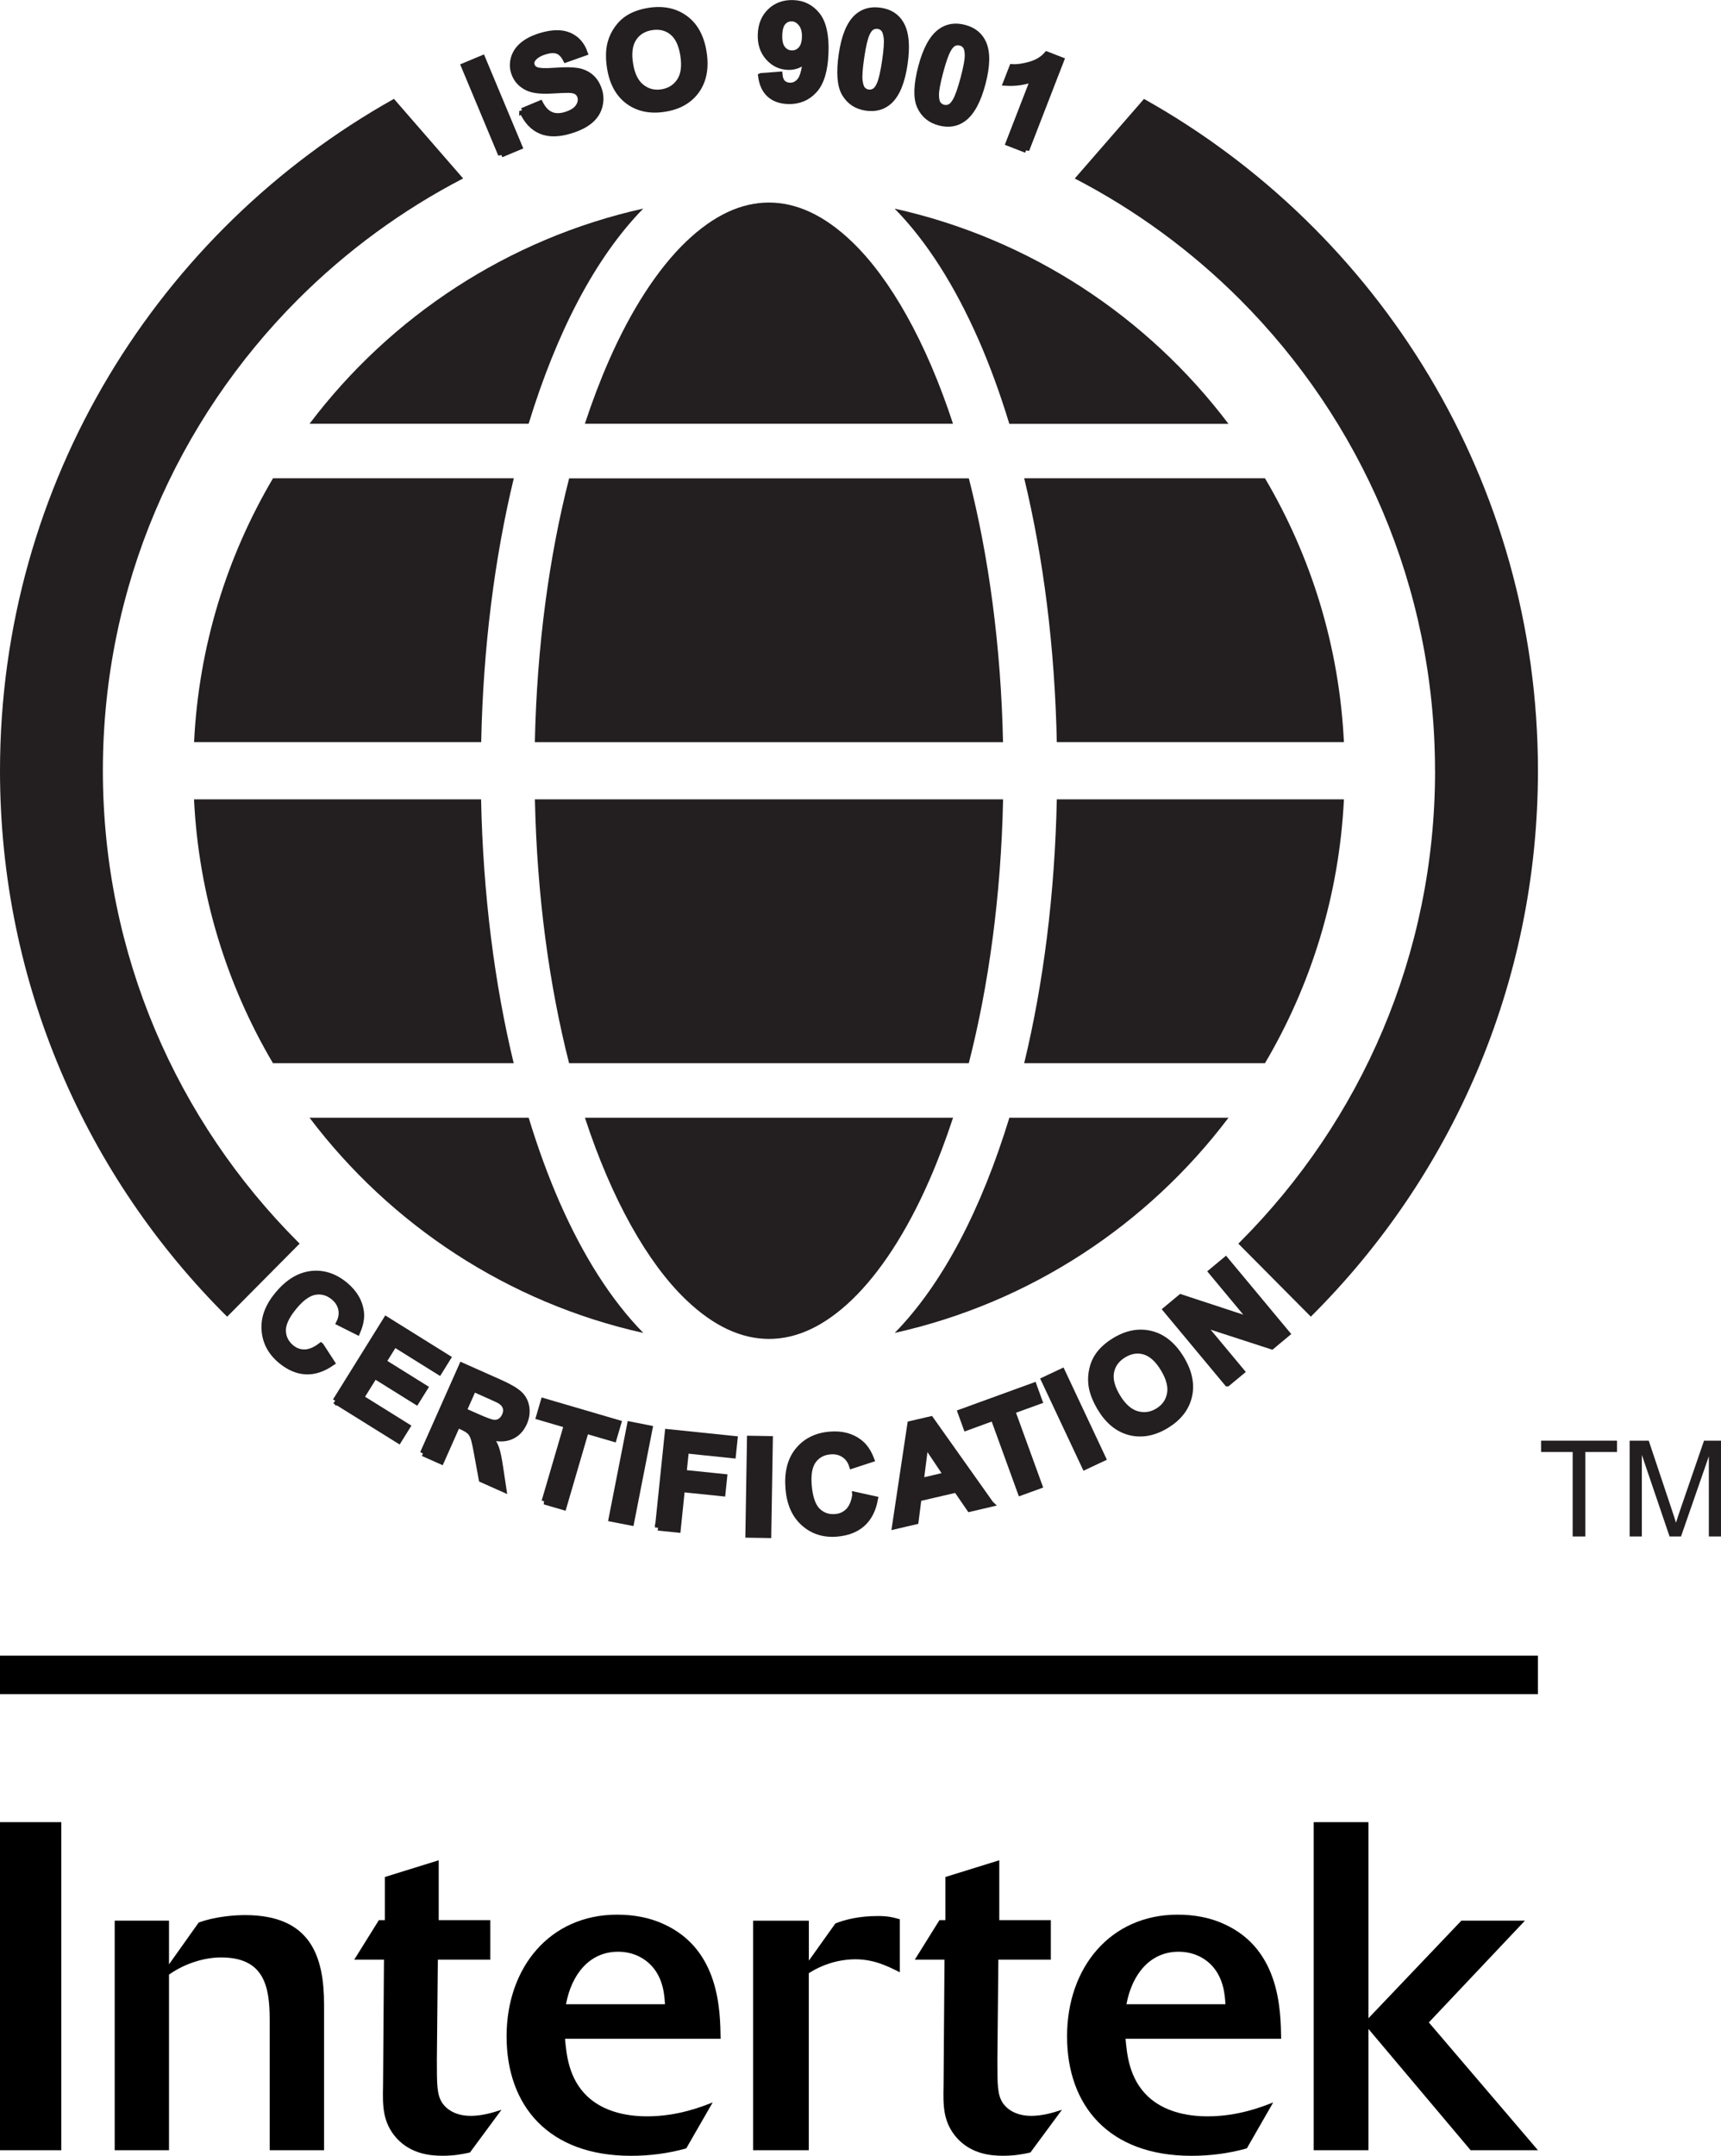 <svg xmlns="http://www.w3.org/2000/svg" id="Logo" viewBox="0 0 317.2 397.09"><defs><style>.cls-1,.cls-2{fill:#231f20;}.cls-2{stroke:#231f20;stroke-width:1.13px;}</style></defs><path class="cls-1" d="m41.87,242.53l13.36-13.46c-.1-.1-.2-.2-.31-.3-22.23-22.25-35.95-52.88-35.96-86.81,0-33.93,13.73-64.56,35.96-86.81,8.91-8.9,19.17-16.44,30.44-22.28l-12.75-14.66C29.29,42.47,0,88.79,0,141.97c0,39.32,16.01,74.89,41.86,100.56Z"></path><path class="cls-1" d="m264.5,141.97c0,33.93-13.73,64.56-35.96,86.81-.1.1-.2.2-.3.3l13.36,13.45c25.85-25.67,41.86-61.24,41.86-100.56,0-53.18-29.29-99.5-72.61-123.75l-12.76,14.66c11.27,5.84,21.53,13.37,30.44,22.28,22.23,22.25,35.95,52.88,35.96,86.81Z"></path><path class="cls-1" d="m184.88,147.24h-86.29c.37,17.71,2.64,34.27,6.3,48.6h73.67c3.67-14.32,5.95-30.88,6.32-48.6Z"></path><path class="cls-1" d="m175.66,205.88h-67.85c4.91,15.02,11.54,26.75,18.61,33.52,5.16,4.94,10.24,7.22,15.31,7.23,5.07,0,10.15-2.29,15.31-7.23,5.12-4.92,10.05-12.42,14.21-21.92,1.58-3.6,3.06-7.48,4.41-11.6Z"></path><path class="cls-1" d="m188.77,88.1c3.53,14.61,5.65,31.08,6.01,48.6h52.92c-.86-17.69-6.06-34.23-14.55-48.6h-44.37Z"></path><path class="cls-1" d="m188.77,195.84h44.38c8.49-14.37,13.68-30.91,14.55-48.6h-52.92c-.36,17.51-2.48,33.99-6.01,48.6Z"></path><path class="cls-1" d="m180.32,62.48c2.11,4.81,4.02,10.04,5.71,15.59h40.39c-14.92-19.73-36.57-34.09-61.53-39.64,5.98,6.09,11.11,14.26,15.43,24.06Z"></path><path class="cls-1" d="m107.8,78.06h67.85c-4.91-15.02-11.54-26.75-18.61-33.52-5.16-4.94-10.24-7.22-15.31-7.23-5.07,0-10.15,2.29-15.31,7.23-5.12,4.92-10.05,12.42-14.21,21.92-1.58,3.6-3.06,7.48-4.41,11.6Z"></path><path class="cls-1" d="m98.58,136.71h86.29c-.38-17.71-2.64-34.28-6.3-48.6h-73.67c-3.67,14.32-5.95,30.88-6.32,48.6Z"></path><path class="cls-1" d="m103.15,221.47c-2.11-4.81-4.02-10.04-5.71-15.59h-40.39c14.91,19.73,36.57,34.09,61.53,39.65-5.98-6.09-11.12-14.26-15.43-24.06Z"></path><path class="cls-1" d="m186.04,205.88c-5.16,16.83-12.24,30.55-21.13,39.64,24.96-5.56,46.61-19.91,61.52-39.64h-40.39Z"></path><path class="cls-1" d="m50.32,88.1c-8.49,14.37-13.69,30.92-14.55,48.6h52.92c.36-17.52,2.48-33.99,6.01-48.6h-44.38Z"></path><path class="cls-1" d="m88.68,147.24h-52.92c.86,17.68,6.06,34.23,14.55,48.6h44.37c-3.53-14.61-5.65-31.08-6.01-48.6Z"></path><path class="cls-1" d="m97.43,78.06c5.16-16.83,12.24-30.55,21.13-39.64-24.96,5.56-46.6,19.91-61.51,39.64h40.38Z"></path><path class="cls-2" d="m59.14,247.92l2.01,3.1c-1.65,1.13-3.25,1.66-4.82,1.57-1.56-.08-3.09-.75-4.57-1.98-1.84-1.53-2.83-3.4-2.99-5.62-.16-2.22.65-4.39,2.43-6.53,1.88-2.26,3.94-3.52,6.16-3.78s4.31.42,6.25,2.03c1.69,1.41,2.66,3.04,2.9,4.91.15,1.1-.08,2.33-.66,3.68l-3.31-1.66c.42-.84.54-1.68.36-2.52-.18-.84-.64-1.57-1.38-2.19-1.03-.85-2.16-1.19-3.4-1-1.24.19-2.53,1.09-3.88,2.71-1.43,1.71-2.13,3.2-2.11,4.45s.54,2.3,1.54,3.14c.74.62,1.57.92,2.49.9.92-.02,1.91-.42,2.97-1.22Z"></path><path class="cls-2" d="m61.86,258.07l9.33-14.99,11.33,7.06-1.58,2.54-8.25-5.14-2.07,3.32,7.67,4.78-1.57,2.52-7.67-4.78-2.54,4.08,8.54,5.32-1.57,2.52-11.63-7.24Z"></path><path class="cls-2" d="m77.97,267.7l7.17-16.13,6.99,3.11c1.76.78,2.97,1.5,3.64,2.14s1.08,1.44,1.23,2.4c.15.95.01,1.91-.41,2.86-.54,1.21-1.35,2.05-2.42,2.51-1.08.47-2.38.48-3.92.04.54.73.93,1.44,1.18,2.14.25.7.49,1.85.73,3.46l.61,4.04-3.97-1.77-.84-4.58c-.29-1.63-.53-2.68-.7-3.15-.17-.47-.4-.84-.7-1.12-.3-.28-.83-.59-1.59-.93l-.67-.3-2.99,6.73-3.32-1.48Zm7.46-7.83l2.46,1.09c1.59.71,2.62,1.08,3.07,1.13.46.04.87-.04,1.23-.27s.66-.58.88-1.06c.24-.54.29-1.05.14-1.51-.15-.47-.47-.86-.97-1.19-.25-.16-1.05-.53-2.4-1.13l-2.59-1.15-1.82,4.09Z"></path><path class="cls-2" d="m100.38,276.56l4.12-14.08-5.13-1.5.84-2.87,13.73,4.02-.84,2.87-5.12-1.5-4.12,14.08-3.49-1.02Z"></path><path class="cls-2" d="m112.74,279.74l3.4-17.32,3.57.7-3.4,17.32-3.57-.7Z"></path><path class="cls-2" d="m121.28,281.37l1.82-17.56,12.28,1.27-.31,2.97-8.66-.9-.43,4.16,7.48.77-.31,2.97-7.48-.77-.77,7.46-3.62-.37Z"></path><path class="cls-2" d="m137.95,282.68l.29-17.65,3.64.06-.29,17.65-3.64-.06Z"></path><path class="cls-2" d="m157.64,275.37l3.61.79c-.37,1.97-1.15,3.47-2.32,4.51-1.17,1.04-2.72,1.64-4.65,1.81-2.38.21-4.41-.42-6.08-1.89s-2.63-3.58-2.86-6.35c-.25-2.93.32-5.27,1.73-7.02s3.36-2.74,5.87-2.95c2.19-.19,4.03.29,5.51,1.45.88.68,1.58,1.71,2.11,3.08l-3.51,1.15c-.29-.89-.79-1.58-1.51-2.04-.72-.47-1.56-.66-2.52-.58-1.33.11-2.37.67-3.12,1.68-.75,1.01-1.03,2.56-.85,4.65.19,2.22.74,3.77,1.63,4.65.9.87,2,1.25,3.3,1.14.96-.08,1.76-.45,2.41-1.11.64-.66,1.06-1.65,1.25-2.96Z"></path><path class="cls-2" d="m182.58,277.01l-3.85.9-2.44-3.55-7.01,1.63-.54,4.24-3.76.88,2.82-18.79,3.74-.87,11.03,15.55Zm-8.11-5.28l-3.9-5.82-.88,6.93,4.78-1.12Z"></path><path class="cls-2" d="m188.13,274.91l-5.01-13.78-5.02,1.83-1.02-2.81,13.45-4.89,1.02,2.81-5.01,1.82,5.01,13.78-3.42,1.24Z"></path><path class="cls-2" d="m199.97,270.16l-7.51-15.97,3.29-1.55,7.51,15.97-3.29,1.55Z"></path><path class="cls-2" d="m202.82,259.38c-.93-1.54-1.48-2.97-1.65-4.3-.12-.98-.06-1.96.17-2.94.23-.98.62-1.83,1.16-2.57.72-.98,1.7-1.85,2.95-2.61,2.27-1.38,4.5-1.79,6.7-1.24,2.2.55,4.04,2.05,5.54,4.51,1.48,2.44,1.96,4.75,1.45,6.95s-1.9,3.98-4.16,5.36c-2.29,1.39-4.52,1.81-6.71,1.27-2.18-.55-4-2.02-5.46-4.42Zm3.14-2.05c1.04,1.71,2.23,2.76,3.57,3.15,1.34.39,2.63.21,3.87-.54s1.99-1.81,2.25-3.17c.26-1.36-.14-2.91-1.2-4.66-1.05-1.73-2.22-2.78-3.51-3.16-1.29-.38-2.58-.18-3.86.6-1.28.78-2.05,1.84-2.31,3.17-.26,1.34.14,2.87,1.19,4.61Z"></path><path class="cls-2" d="m226.21,254.8l-11.3-13.57,2.72-2.26,13.21,4.34-7.54-9.06,2.6-2.16,11.3,13.57-2.8,2.33-12.95-4.2,7.37,8.85-2.6,2.16Z"></path><path class="cls-2" d="m92.36,28.45l-6.81-16.29,3.35-1.4,6.81,16.28-3.35,1.4Z"></path><path class="cls-2" d="m96.27,20.46l3.28-1.37c.55,1.05,1.21,1.74,2,2.07.78.33,1.7.33,2.76,0,1.12-.35,1.89-.84,2.31-1.48.42-.64.54-1.27.35-1.89-.12-.4-.35-.7-.67-.91s-.82-.32-1.48-.34c-.45-.01-1.45.03-3.01.12-2,.12-3.48-.03-4.44-.46-1.34-.6-2.22-1.57-2.63-2.9-.27-.86-.27-1.74,0-2.64.27-.9.8-1.69,1.62-2.37s1.88-1.22,3.2-1.63c2.16-.67,3.93-.71,5.31-.12,1.38.59,2.33,1.65,2.87,3.18l-3.43,1.22c-.42-.82-.93-1.35-1.53-1.57-.61-.23-1.4-.19-2.38.11-1.01.31-1.74.76-2.18,1.34-.29.37-.36.78-.23,1.22.12.4.4.69.83.86.55.23,1.73.27,3.54.14,1.81-.13,3.19-.11,4.12.05.94.17,1.75.54,2.43,1.13.68.58,1.19,1.41,1.52,2.47.3.97.3,1.96.02,2.97-.29,1.01-.87,1.88-1.74,2.6-.87.72-2.06,1.31-3.55,1.77-2.17.67-4,.7-5.47.07-1.47-.62-2.61-1.85-3.42-3.66Z"></path><path class="cls-2" d="m112.44,12.47c-.28-1.78-.24-3.31.11-4.6.26-.95.69-1.84,1.28-2.65.59-.82,1.27-1.46,2.05-1.93,1.04-.63,2.28-1.06,3.73-1.29,2.62-.41,4.84.06,6.67,1.4s2.96,3.44,3.4,6.28c.44,2.82,0,5.14-1.3,6.98-1.31,1.84-3.27,2.96-5.89,3.37-2.65.42-4.87-.05-6.68-1.38-1.81-1.34-2.93-3.39-3.37-6.17Zm3.68-.7c.31,1.97,1.01,3.4,2.1,4.27,1.09.87,2.35,1.2,3.78.97,1.43-.23,2.53-.92,3.29-2.07s.98-2.74.66-4.77c-.31-2-1-3.42-2.04-4.26-1.05-.84-2.31-1.15-3.79-.92s-2.6.92-3.35,2.06-.97,2.71-.65,4.72Z"></path><path class="cls-2" d="m140.31,14.02l3.35-.25c.06.67.26,1.17.59,1.5.33.33.78.51,1.35.53.71.02,1.33-.28,1.85-.9.52-.62.89-1.95,1.09-3.96-.9.96-2,1.41-3.3,1.37-1.42-.05-2.62-.62-3.61-1.73-.99-1.11-1.46-2.52-1.4-4.23.06-1.79.65-3.21,1.77-4.27s2.52-1.56,4.2-1.5c1.82.06,3.3.81,4.42,2.23s1.63,3.72,1.52,6.89c-.11,3.23-.8,5.53-2.07,6.92-1.27,1.39-2.88,2.05-4.84,1.98-1.41-.05-2.53-.45-3.38-1.22s-1.36-1.88-1.56-3.35Zm8.06-7.12c.04-1.09-.19-1.95-.68-2.57s-1.07-.94-1.74-.96c-.64-.02-1.18.21-1.62.69-.44.48-.68,1.28-.71,2.4-.04,1.14.16,1.98.6,2.53.44.55,1,.84,1.69.86.66.02,1.23-.21,1.7-.71.47-.5.72-1.24.76-2.24Z"></path><path class="cls-2" d="m162.24,1.98c1.73.25,2.99,1.05,3.78,2.4.95,1.6,1.18,4.05.7,7.37-.48,3.3-1.41,5.59-2.79,6.87-1.14,1.05-2.57,1.45-4.3,1.2-1.73-.25-3.04-1.11-3.91-2.57-.87-1.46-1.06-3.87-.57-7.22.48-3.29,1.41-5.57,2.79-6.85,1.14-1.05,2.57-1.45,4.3-1.2Zm-.41,2.78c-.41-.06-.8.02-1.16.23-.36.21-.68.64-.96,1.28-.36.83-.69,2.27-.99,4.32-.3,2.05-.4,3.47-.3,4.27s.29,1.35.57,1.65c.28.3.63.48,1.04.54s.8-.02,1.16-.23c.36-.21.68-.64.96-1.28.36-.82.69-2.26.99-4.31.3-2.05.4-3.47.3-4.27s-.29-1.35-.57-1.65c-.28-.31-.63-.49-1.04-.55Z"></path><path class="cls-2" d="m177.73,5.13c1.69.44,2.85,1.38,3.49,2.81.76,1.7.72,4.16-.13,7.4-.85,3.23-2.03,5.4-3.54,6.51-1.25.92-2.72,1.15-4.4.71-1.69-.45-2.89-1.44-3.59-2.99s-.62-3.96.24-7.24c.85-3.21,2.02-5.38,3.54-6.49,1.25-.92,2.72-1.15,4.4-.71Zm-.71,2.71c-.4-.11-.8-.07-1.18.09-.38.17-.75.56-1.09,1.16-.45.79-.94,2.18-1.47,4.18-.53,2-.79,3.41-.78,4.21,0,.8.14,1.37.38,1.7.25.33.57.55.98.66.4.11.8.08,1.18-.09s.75-.56,1.09-1.16c.45-.78.94-2.17,1.47-4.17s.79-3.41.78-4.21c0-.8-.14-1.37-.38-1.71s-.57-.56-.98-.66Z"></path><path class="cls-2" d="m189.15,27.6l-3.22-1.25,4.61-11.89c-1.59.62-3.29.88-5.08.78l1.11-2.86c.94.06,2.05-.1,3.33-.47s2.29-.99,3.05-1.85l2.61,1.01-6.41,16.53Z"></path><rect y="335.64" width="11.3" height="60.43"></rect><path d="m21.14,353.78h10.01v8.05l5.47-7.7c3.34-1.2,6.93-1.37,8.56-1.37,12.15,0,14.55,7.7,14.55,16.52v26.79h-10.02v-24.05c0-6.41-1.19-11.46-8.98-11.46-3.08,0-6.68,1.11-9.58,3.16v32.35h-10.01v-42.28Z"></path><path d="m86.61,396.49c-1.2.26-2.73.6-5.05.6s-5.82-.34-8.48-3.25c-2.57-2.91-2.57-5.91-2.48-9.68l.17-23.19h-5.48l4.54-7.28h1.11v-7.95l9.92-3.08v11.03h9.51v7.28h-9.67l-.18,18.5c0,4.62,0,6.41,1.03,7.95.78,1.11,2.4,2.32,5.23,2.32,1.88,0,3.85-.51,5.65-1.12l-5.82,7.88Z"></path><path d="m126.49,395.73c-3.34.94-6.76,1.37-10.19,1.37-15.23,0-22.93-9.24-22.93-22s8.04-22.42,20.36-22.42c3.01,0,6,.51,8.73,1.8,10.19,4.71,10.28,15.92,10.36,21.06h-28.68c.26,2.74.6,7.28,4.11,10.61,2.91,2.74,7.02,3.68,11.04,3.68,5.74,0,10.36-1.89,12.07-2.57l-4.88,8.48Zm-3.93-26.54c-.09-1.54-.25-4.71-2.49-7.11-1.54-1.63-3.67-2.57-6.16-2.57-5.22,0-8.56,4.11-9.59,9.67h18.24Z"></path><path d="m149.08,396.07h-10.27v-42.28h10.27v7.36l4.89-6.85c1.71-.68,4.27-1.37,7.86-1.37,1.89,0,2.83.26,4.02.6v9.76c-2.23-1.1-4.71-2.39-8.22-2.39-1.96,0-5.22.43-8.56,2.56v32.61Z"></path><path d="m189.92,396.49c-1.21.26-2.74.6-5.06.6s-5.82-.34-8.47-3.25c-2.57-2.91-2.57-5.91-2.48-9.68l.17-23.19h-5.47l4.54-7.28h1.1v-7.95l9.93-3.08v11.03h9.5v7.28h-9.67l-.18,18.5c0,4.62,0,6.41,1.03,7.95.78,1.11,2.4,2.32,5.23,2.32,1.88,0,3.84-.51,5.64-1.12l-5.82,7.88Z"></path><path d="m229.8,395.73c-3.34.94-6.77,1.37-10.2,1.37-15.23,0-22.93-9.24-22.93-22s8.05-22.42,20.38-22.42c3,0,5.99.51,8.72,1.8,10.19,4.71,10.27,15.92,10.36,21.06h-28.68c.26,2.74.61,7.28,4.11,10.61,2.91,2.74,7.02,3.68,11.04,3.68,5.73,0,10.36-1.89,12.07-2.57l-4.87,8.48Zm-3.94-26.54c-.09-1.54-.26-4.71-2.48-7.11-1.53-1.63-3.67-2.57-6.17-2.57-5.21,0-8.56,4.11-9.59,9.67h18.24Z"></path><polygon points="283.46 396.07 271.05 396.07 252.22 373.73 252.22 396.07 242.13 396.07 242.13 335.64 252.22 335.64 252.22 371.76 269.35 353.78 281.07 353.78 263.35 372.53 283.46 396.07"></polygon><rect x="0" y="304.97" width="283.46" height="7.09"></rect><path class="cls-1" d="m289.86,283.02v-15.57h-5.82v-2.08h13.99v2.08h-5.84v15.57h-2.34Z"></path><path class="cls-1" d="m300.36,283.02v-17.65h3.52l4.18,12.5c.39,1.16.67,2.03.84,2.61.2-.64.51-1.58.94-2.83l4.23-12.28h3.14v17.65h-2.25v-14.77l-5.13,14.77h-2.11l-5.11-15.03v15.03h-2.25Z"></path></svg>